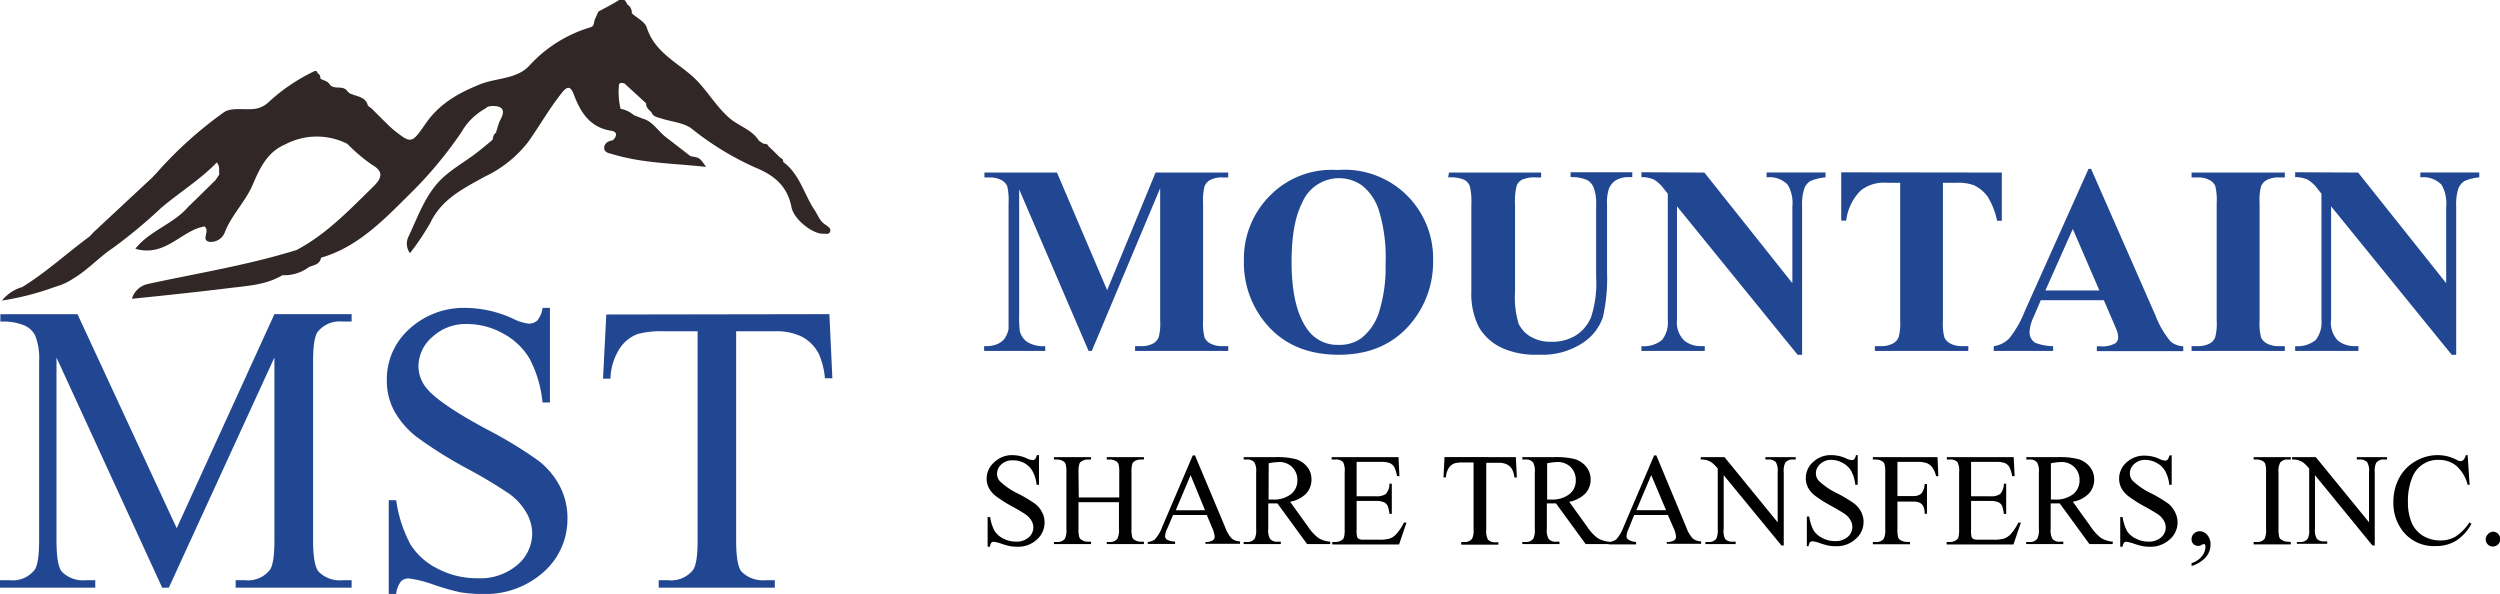<svg id="Layer_1" data-name="Layer 1" xmlns="http://www.w3.org/2000/svg" viewBox="0 0 336.72 80"><defs><style>.cls-1{fill:#224792;}.cls-2{fill:#322727;}</style></defs><title>MST logo</title><path d="M140.58,61.3v4h-.32a5,5,0,0,0-.56-1.86,2.85,2.85,0,0,0-1.14-1.09A3.2,3.2,0,0,0,137,62a2.1,2.1,0,0,0-1.49.55,1.67,1.67,0,0,0-.58,1.25,1.46,1.46,0,0,0,.37,1,9.28,9.28,0,0,0,2.55,1.73,18.75,18.75,0,0,1,2.24,1.35A3.34,3.34,0,0,1,141,69a2.92,2.92,0,0,1,.33,1.34,3.05,3.05,0,0,1-1,2.3,3.72,3.72,0,0,1-2.65,1,5.83,5.83,0,0,1-1-.08,9.75,9.75,0,0,1-1.11-.31,5.29,5.29,0,0,0-1.07-.28.48.48,0,0,0-.34.13,1.2,1.2,0,0,0-.19.54h-.31v-4H134a5.79,5.79,0,0,0,.61,1.89,2.89,2.89,0,0,0,1.16,1,3.56,3.56,0,0,0,1.72.42,2.41,2.41,0,0,0,1.7-.57,1.76,1.76,0,0,0,.63-1.35,1.79,1.79,0,0,0-.24-.87,2.58,2.58,0,0,0-.74-.83,21.24,21.24,0,0,0-1.84-1.1,19.14,19.14,0,0,1-2.14-1.34,3.56,3.56,0,0,1-1-1.11,2.7,2.7,0,0,1-.33-1.33,2.9,2.9,0,0,1,1-2.17A3.45,3.45,0,0,1,137,61.3a4.89,4.89,0,0,1,2,.46,2.07,2.07,0,0,0,.68.21.51.51,0,0,0,.37-.13,1.05,1.05,0,0,0,.23-.54Z" transform="translate(-0.64)"/><path d="M145.94,67h5.45V63.65a4.09,4.09,0,0,0-.11-1.18.79.79,0,0,0-.37-.38,1.68,1.68,0,0,0-.78-.2h-.42v-.32h5v.32h-.41a1.57,1.57,0,0,0-.79.2.71.71,0,0,0-.37.41,4,4,0,0,0-.1,1.15v7.56a3.71,3.71,0,0,0,.11,1.17.73.73,0,0,0,.35.37,1.65,1.65,0,0,0,.8.21h.41v.32h-5V73h.42a1.25,1.25,0,0,0,1-.42,2.48,2.48,0,0,0,.22-1.33V67.64h-5.45v3.57a3.62,3.62,0,0,0,.12,1.17.71.71,0,0,0,.36.37,1.58,1.58,0,0,0,.79.21h.42v.32h-5V73H143a1.26,1.26,0,0,0,1.06-.42,2.62,2.62,0,0,0,.21-1.33V63.65a3.65,3.65,0,0,0-.12-1.18.74.74,0,0,0-.35-.38,1.72,1.72,0,0,0-.8-.2h-.41v-.32h5v.32h-.42a1.57,1.57,0,0,0-.79.2.74.74,0,0,0-.37.41,3.93,3.93,0,0,0-.11,1.15Z" transform="translate(-0.64)"/><path d="M163.18,69.36h-4.54l-.79,1.85a2.76,2.76,0,0,0-.29,1,.59.59,0,0,0,.25.47,2.3,2.3,0,0,0,1.1.26v.32h-3.69V73a2,2,0,0,0,.95-.33,5.26,5.26,0,0,0,1-1.69l4.12-9.64h.3L165.65,71a4.54,4.54,0,0,0,.89,1.53,1.88,1.88,0,0,0,1.12.39v.32H163V73a1.76,1.76,0,0,0,1-.23.6.6,0,0,0,.24-.48,3.56,3.56,0,0,0-.34-1.21Zm-.24-.64L161,64l-2,4.73Z" transform="translate(-0.64)"/><path d="M179.82,73.28h-3.13l-4-5.48c-.3,0-.54,0-.72,0h-.24l-.27,0v3.41a2.39,2.39,0,0,0,.24,1.37,1.22,1.22,0,0,0,1,.38h.45v.32h-5V73h.44a1.18,1.18,0,0,0,1.06-.48,2.75,2.75,0,0,0,.18-1.27V63.64a2.39,2.39,0,0,0-.24-1.37,1.25,1.25,0,0,0-1-.38h-.44v-.32h4.26a10.18,10.18,0,0,1,2.75.27,3.12,3.12,0,0,1,1.51,1,2.62,2.62,0,0,1,.61,1.74,2.74,2.74,0,0,1-.7,1.88,4,4,0,0,1-2.18,1.12l2.42,3.36a6.08,6.08,0,0,0,1.42,1.54,3.68,3.68,0,0,0,1.56.48Zm-8.32-6H172a3.78,3.78,0,0,0,2.53-.73,2.31,2.31,0,0,0,.85-1.85,2.37,2.37,0,0,0-2.5-2.47,7.65,7.65,0,0,0-1.36.17Z" transform="translate(-0.64)"/><path d="M183.36,62.21v4.63h2.58a2.14,2.14,0,0,0,1.34-.3,2,2,0,0,0,.5-1.4h.32v4.07h-.32a3.84,3.84,0,0,0-.25-1.09,1,1,0,0,0-.51-.48,2.63,2.63,0,0,0-1.08-.17h-2.58v3.86a3.46,3.46,0,0,0,.07,1,.55.55,0,0,0,.24.26,1.45,1.45,0,0,0,.66.1h2a5.05,5.05,0,0,0,1.44-.14,2.07,2.07,0,0,0,.86-.54,6.54,6.54,0,0,0,1.1-1.62h.35l-1,2.94h-9V73h.41a1.57,1.57,0,0,0,.79-.2.71.71,0,0,0,.37-.41,3.88,3.88,0,0,0,.1-1.13V63.61a2.56,2.56,0,0,0-.22-1.38,1.34,1.34,0,0,0-1-.34H180v-.32h9l.13,2.56h-.33a4.28,4.28,0,0,0-.4-1.27,1.39,1.39,0,0,0-.66-.52,3.75,3.75,0,0,0-1.21-.13Z" transform="translate(-0.64)"/><path d="M204.81,61.57l.13,2.74h-.33a3.2,3.2,0,0,0-.26-1,1.64,1.64,0,0,0-.71-.74,2.43,2.43,0,0,0-1.17-.24h-1.65v9a2.47,2.47,0,0,0,.23,1.35,1.32,1.32,0,0,0,1,.36h.4v.32h-5V73h.42a1.18,1.18,0,0,0,1.05-.45,2.55,2.55,0,0,0,.19-1.26v-9h-1.41a3.94,3.94,0,0,0-1.16.12,1.59,1.59,0,0,0-.77.63,2.61,2.61,0,0,0-.38,1.26h-.33l.14-2.74Z" transform="translate(-0.64)"/><path d="M217.34,73.28h-3.13l-4-5.48c-.3,0-.54,0-.72,0h-.24l-.27,0v3.41a2.39,2.39,0,0,0,.24,1.37,1.22,1.22,0,0,0,1,.38h.46v.32h-5V73h.44a1.18,1.18,0,0,0,1.06-.48,2.75,2.75,0,0,0,.18-1.27V63.64a2.39,2.39,0,0,0-.24-1.37,1.25,1.25,0,0,0-1-.38h-.44v-.32H210a10.32,10.32,0,0,1,2.76.27,3.14,3.14,0,0,1,1.5,1,2.63,2.63,0,0,1,.62,1.74,2.75,2.75,0,0,1-.71,1.88,4,4,0,0,1-2.18,1.12l2.42,3.36a6.08,6.08,0,0,0,1.42,1.54,3.68,3.68,0,0,0,1.56.48Zm-8.32-6h.48a3.78,3.78,0,0,0,2.53-.73,2.31,2.31,0,0,0,.85-1.85,2.44,2.44,0,0,0-.68-1.78,2.47,2.47,0,0,0-1.82-.69,7.65,7.65,0,0,0-1.36.17Z" transform="translate(-0.64)"/><path d="M225.28,69.36h-4.54L220,71.21a2.76,2.76,0,0,0-.29,1,.59.59,0,0,0,.25.47A2.3,2.3,0,0,0,221,73v.32h-3.69V73a2,2,0,0,0,1-.33,5.26,5.26,0,0,0,1-1.69l4.12-9.64h.3L227.75,71a4.54,4.54,0,0,0,.89,1.53,1.88,1.88,0,0,0,1.12.39v.32h-4.62V73a1.76,1.76,0,0,0,1-.23.6.6,0,0,0,.24-.48A3.56,3.56,0,0,0,226,71Zm-.24-.64-2-4.73-2,4.73Z" transform="translate(-0.64)"/><path d="M229.73,61.57h3.18l7.16,8.78V63.6a2.35,2.35,0,0,0-.24-1.35,1.28,1.28,0,0,0-1-.36h-.41v-.32h4.08v.32h-.42a1.19,1.19,0,0,0-1,.45,2.55,2.55,0,0,0-.19,1.26v9.87h-.31L232.8,64v7.21A2.38,2.38,0,0,0,233,72.6a1.3,1.3,0,0,0,1,.36h.41v.32h-4.07V73h.4a1.22,1.22,0,0,0,1.07-.45,2.68,2.68,0,0,0,.19-1.26V63.11a5.2,5.2,0,0,0-.78-.79,2.65,2.65,0,0,0-.77-.36,2.9,2.9,0,0,0-.76-.07Z" transform="translate(-0.64)"/><path d="M250.85,61.3v4h-.32a5.19,5.19,0,0,0-.55-1.86,2.88,2.88,0,0,0-1.15-1.09,3.17,3.17,0,0,0-1.54-.41,2.06,2.06,0,0,0-1.48.55,1.68,1.68,0,0,0-.59,1.25,1.46,1.46,0,0,0,.37,1,9.45,9.45,0,0,0,2.55,1.73,18.75,18.75,0,0,1,2.24,1.35,3.49,3.49,0,0,1,.93,1.11,3,3,0,0,1-.71,3.64,3.76,3.76,0,0,1-2.66,1,5.83,5.83,0,0,1-1-.08,9.75,9.75,0,0,1-1.11-.31,5.13,5.13,0,0,0-1.07-.28.49.49,0,0,0-.34.13,1.11,1.11,0,0,0-.18.54H244v-4h.32a5.82,5.82,0,0,0,.6,1.89,3,3,0,0,0,1.16,1,3.62,3.62,0,0,0,1.72.42,2.45,2.45,0,0,0,1.71-.57,1.75,1.75,0,0,0,.38-2.22,2.54,2.54,0,0,0-.73-.83c-.23-.17-.84-.54-1.84-1.1a17.39,17.39,0,0,1-2.14-1.34,3.47,3.47,0,0,1-1-1.11,2.81,2.81,0,0,1-.32-1.33,2.89,2.89,0,0,1,1-2.17,3.46,3.46,0,0,1,2.47-.91,4.81,4.81,0,0,1,2,.46,2.1,2.1,0,0,0,.69.21.48.48,0,0,0,.36-.13,1,1,0,0,0,.23-.54Z" transform="translate(-0.64)"/><path d="M256.2,62.21v4.6h2.13a1.57,1.57,0,0,0,1.08-.32,2.13,2.13,0,0,0,.45-1.29h.32v4h-.32a2.25,2.25,0,0,0-.17-1,1.15,1.15,0,0,0-.47-.48,1.88,1.88,0,0,0-.89-.16H256.2v3.68a4.05,4.05,0,0,0,.11,1.17.75.75,0,0,0,.36.37,1.65,1.65,0,0,0,.8.21h.42v.32h-5V73h.41a1.24,1.24,0,0,0,1.05-.42,2.62,2.62,0,0,0,.21-1.33V63.64a4.05,4.05,0,0,0-.11-1.17.81.81,0,0,0-.36-.38,1.66,1.66,0,0,0-.79-.2h-.41v-.32h8.71l.11,2.57h-.3a3.41,3.41,0,0,0-.52-1.2,1.63,1.63,0,0,0-.74-.56,3.8,3.8,0,0,0-1.35-.17Z" transform="translate(-0.64)"/><path d="M266.12,62.21v4.63h2.57a2.1,2.1,0,0,0,1.34-.3,2,2,0,0,0,.5-1.4h.32v4.07h-.32a4.39,4.39,0,0,0-.24-1.09,1,1,0,0,0-.51-.48,2.72,2.72,0,0,0-1.09-.17h-2.57v3.86a3.46,3.46,0,0,0,.07,1,.47.47,0,0,0,.24.26,1.37,1.37,0,0,0,.65.1h2a5,5,0,0,0,1.44-.14,2.16,2.16,0,0,0,.87-.54,6.82,6.82,0,0,0,1.1-1.62h.34l-1,2.94h-9V73h.42a1.54,1.54,0,0,0,.78-.2.73.73,0,0,0,.38-.41,3.88,3.88,0,0,0,.1-1.13V63.61a2.53,2.53,0,0,0-.23-1.38,1.32,1.32,0,0,0-1-.34h-.42v-.32h9l.13,2.56h-.34a4,4,0,0,0-.4-1.27,1.36,1.36,0,0,0-.65-.52,3.82,3.82,0,0,0-1.22-.13Z" transform="translate(-0.64)"/><path d="M285.19,73.28h-3.13l-4-5.48c-.29,0-.53,0-.72,0h-.24l-.26,0v3.41a2.39,2.39,0,0,0,.24,1.37,1.2,1.2,0,0,0,1,.38h.46v.32h-5V73H274a1.17,1.17,0,0,0,1.06-.48,2.58,2.58,0,0,0,.19-1.27V63.64a2.36,2.36,0,0,0-.25-1.37,1.23,1.23,0,0,0-1-.38h-.44v-.32h4.27a10.23,10.23,0,0,1,2.75.27,3.09,3.09,0,0,1,1.5,1,2.58,2.58,0,0,1,.62,1.74,2.74,2.74,0,0,1-.7,1.88,4,4,0,0,1-2.18,1.12l2.42,3.36a5.91,5.91,0,0,0,1.42,1.54,3.68,3.68,0,0,0,1.56.48Zm-8.32-6h.48a3.78,3.78,0,0,0,2.53-.73,2.34,2.34,0,0,0,.85-1.85,2.4,2.4,0,0,0-.69-1.78,2.45,2.45,0,0,0-1.82-.69,7.66,7.66,0,0,0-1.35.17Z" transform="translate(-0.64)"/><path d="M293.14,61.3v4h-.32a5,5,0,0,0-.56-1.86,2.79,2.79,0,0,0-1.14-1.09,3.2,3.2,0,0,0-1.54-.41,2.06,2.06,0,0,0-1.48.55,1.65,1.65,0,0,0-.59,1.25,1.46,1.46,0,0,0,.37,1,9.45,9.45,0,0,0,2.55,1.73,18.75,18.75,0,0,1,2.24,1.35A3.49,3.49,0,0,1,293.6,69a3,3,0,0,1-.71,3.64,3.76,3.76,0,0,1-2.66,1,5.83,5.83,0,0,1-1-.08,9.75,9.75,0,0,1-1.11-.31,5.29,5.29,0,0,0-1.07-.28.49.49,0,0,0-.34.13,1.11,1.11,0,0,0-.18.54h-.32v-4h.32a5.82,5.82,0,0,0,.6,1.89,2.89,2.89,0,0,0,1.16,1,3.62,3.62,0,0,0,1.72.42,2.41,2.41,0,0,0,1.7-.57,1.76,1.76,0,0,0,.63-1.35,1.79,1.79,0,0,0-.24-.87,2.54,2.54,0,0,0-.73-.83c-.23-.17-.84-.54-1.84-1.1a17.39,17.39,0,0,1-2.14-1.34,3.47,3.47,0,0,1-1-1.11,2.7,2.7,0,0,1-.33-1.33,2.9,2.9,0,0,1,1-2.17,3.46,3.46,0,0,1,2.47-.91,4.81,4.81,0,0,1,2,.46,2.1,2.1,0,0,0,.69.21.48.48,0,0,0,.36-.13,1.05,1.05,0,0,0,.23-.54Z" transform="translate(-0.64)"/><path d="M295.82,76.23v-.38a2.91,2.91,0,0,0,1.38-.91,2.13,2.13,0,0,0,.49-1.31.51.51,0,0,0-.08-.28.17.17,0,0,0-.12-.08,1.25,1.25,0,0,0-.42.18.71.71,0,0,1-.32.07.86.86,0,0,1-.93-.94,1,1,0,0,1,.32-.72,1.14,1.14,0,0,1,.79-.31,1.34,1.34,0,0,1,1,.5,1.88,1.88,0,0,1,.44,1.32,2.58,2.58,0,0,1-.61,1.65A4.15,4.15,0,0,1,295.82,76.23Z" transform="translate(-0.64)"/><path d="M309.18,73v.32h-5V73h.41a1.26,1.26,0,0,0,1.06-.42,2.78,2.78,0,0,0,.2-1.33V63.64a3.71,3.71,0,0,0-.11-1.17.84.84,0,0,0-.35-.38,1.76,1.76,0,0,0-.8-.2h-.41v-.32h5v.32h-.43a1.25,1.25,0,0,0-1,.42,2.46,2.46,0,0,0-.22,1.33v7.57a4.05,4.05,0,0,0,.11,1.17.74.74,0,0,0,.37.37,1.55,1.55,0,0,0,.78.21Z" transform="translate(-0.64)"/><path d="M309.37,61.57h3.18l7.17,8.78V63.6a2.25,2.25,0,0,0-.25-1.35,1.28,1.28,0,0,0-1-.36h-.4v-.32h4.08v.32h-.42a1.18,1.18,0,0,0-1.05.45,2.55,2.55,0,0,0-.19,1.26v9.87h-.31L312.44,64v7.21a2.35,2.35,0,0,0,.24,1.35,1.28,1.28,0,0,0,1,.36h.41v.32H310V73h.41a1.2,1.2,0,0,0,1.06-.45,2.55,2.55,0,0,0,.19-1.26V63.11a5.82,5.82,0,0,0-.77-.79,2.78,2.78,0,0,0-.77-.36,3,3,0,0,0-.77-.07Z" transform="translate(-0.64)"/><path d="M333,61.3l.27,4H333a5,5,0,0,0-1.53-2.57,3.7,3.7,0,0,0-2.39-.79,3.68,3.68,0,0,0-3.58,2.48,8.21,8.21,0,0,0-.54,3.22,7,7,0,0,0,.5,2.76A3.86,3.86,0,0,0,327,72.17a4.43,4.43,0,0,0,2.33.62,4,4,0,0,0,2-.49,6.6,6.6,0,0,0,1.92-1.94l.26.18a6.06,6.06,0,0,1-2.05,2.28,5.18,5.18,0,0,1-2.79.73,5.28,5.28,0,0,1-4.51-2.16A6.13,6.13,0,0,1,323,67.61a6.79,6.79,0,0,1,.78-3.23A5.65,5.65,0,0,1,326,62.11a5.81,5.81,0,0,1,3-.81,5.56,5.56,0,0,1,2.5.62,1.32,1.32,0,0,0,.52.19.57.57,0,0,0,.41-.16,1.42,1.42,0,0,0,.32-.65Z" transform="translate(-0.64)"/><path d="M336.4,71.61a1,1,0,0,1,1,1,1,1,0,0,1-1,1,.91.91,0,0,1-.68-.28.89.89,0,0,1-.28-.67.92.92,0,0,1,.28-.69A.94.94,0,0,1,336.4,71.61Z" transform="translate(-0.64)"/><path class="cls-1" d="M149.76,39.08l6.52-15.84h9.79v.66h-.78a3.39,3.39,0,0,0-1.71.37,1.68,1.68,0,0,0-.7.83,7.18,7.18,0,0,0-.2,2.22V43.16a7.76,7.76,0,0,0,.2,2.3,1.75,1.75,0,0,0,.79.81,3.27,3.27,0,0,0,1.62.35h.78v.65H153.52v-.65h.78a3.32,3.32,0,0,0,1.7-.38,1.7,1.7,0,0,0,.71-.85,7.35,7.35,0,0,0,.19-2.23V25.35l-9.21,21.92h-.43l-9.35-21.76V42.43a14.72,14.72,0,0,0,.09,2.18,2.52,2.52,0,0,0,1,1.45,4.17,4.17,0,0,0,2.42.56v.65h-8.23v-.65h.25a3.86,3.86,0,0,0,1.49-.26,2.48,2.48,0,0,0,1-.74,3.62,3.62,0,0,0,.55-1.29c0-.13,0-.73,0-1.81V27.32a7.77,7.77,0,0,0-.19-2.28,1.8,1.8,0,0,0-.8-.8A3.24,3.24,0,0,0,134,23.9h-.77v-.66H143Z" transform="translate(-0.64)"/><path class="cls-1" d="M180.74,22.9a11.93,11.93,0,0,1,12.92,12.27,12.81,12.81,0,0,1-2.68,8q-3.54,4.6-10,4.61t-10-4.4a12.68,12.68,0,0,1-2.8-8.23,12,12,0,0,1,3.64-8.93A11.6,11.6,0,0,1,180.74,22.9ZM181,24a5.39,5.39,0,0,0-5,3.37c-.94,1.84-1.4,4.49-1.4,7.93q0,6.15,2.16,9.1a4.92,4.92,0,0,0,4.22,2.05,5,5,0,0,0,3-.89A7.24,7.24,0,0,0,186.39,42a20.07,20.07,0,0,0,.87-6.49,21.63,21.63,0,0,0-.89-7.14A6.94,6.94,0,0,0,184.11,25,5.31,5.31,0,0,0,181,24Z" transform="translate(-0.64)"/><path class="cls-1" d="M195.8,23.24h12.41v.66h-.62a4.31,4.31,0,0,0-1.93.29,1.62,1.62,0,0,0-.74.81,8.5,8.5,0,0,0-.22,2.56V39.33a12.11,12.11,0,0,0,.48,4.27,4.06,4.06,0,0,0,1.61,1.74,5.26,5.26,0,0,0,2.82.69,6,6,0,0,0,3.32-.88,5.34,5.34,0,0,0,2-2.42,14.49,14.49,0,0,0,.69-5.37v-9.8a5.73,5.73,0,0,0-.34-2.3,2,2,0,0,0-.85-1,5.06,5.06,0,0,0-2.25-.4v-.66h8.31v.66H220a3.22,3.22,0,0,0-1.68.4,2.32,2.32,0,0,0-1,1.23,5.91,5.91,0,0,0-.23,2v9.13a23.77,23.77,0,0,1-.56,6.11,6.79,6.79,0,0,1-2.72,3.46,9.84,9.84,0,0,1-5.9,1.58,11.12,11.12,0,0,1-4.82-.84,7.05,7.05,0,0,1-3.28-2.9,10,10,0,0,1-1-4.77V27.56a8.36,8.36,0,0,0-.23-2.57,1.7,1.7,0,0,0-.8-.81,4.73,4.73,0,0,0-2.09-.28Z" transform="translate(-0.64)"/><path class="cls-1" d="M230.2,23.24l11.85,14.9V27.81a4.83,4.83,0,0,0-.62-2.92,3.37,3.37,0,0,0-2.85-1v-.66h7.94v.66a6.26,6.26,0,0,0-2.05.5,2,2,0,0,0-.81,1,6.75,6.75,0,0,0-.3,2.4v20h-.6l-16.25-20V43.09a3.39,3.39,0,0,0,1,2.8,3.51,3.51,0,0,0,2.17.73h.57v.65h-8.53v-.65a3.91,3.91,0,0,0,2.77-.82,3.82,3.82,0,0,0,.78-2.71v-17l-.52-.64a4.54,4.54,0,0,0-1.34-1.26,4,4,0,0,0-1.69-.33v-.66Z" transform="translate(-0.64)"/><path class="cls-1" d="M270.26,23.24v6.5h-.63a10.34,10.34,0,0,0-1.26-3.23,4.77,4.77,0,0,0-1.9-1.57,6.09,6.09,0,0,0-2.35-.32h-1.79V43.16a7.41,7.41,0,0,0,.2,2.3,1.82,1.82,0,0,0,.8.81,3.19,3.19,0,0,0,1.62.35h.8v.65H253.16v-.65h.8a3.27,3.27,0,0,0,1.68-.38,1.68,1.68,0,0,0,.73-.85,7.22,7.22,0,0,0,.2-2.23V24.62h-1.74a5.1,5.1,0,0,0-3.53,1,6.89,6.89,0,0,0-2,4.09h-.67v-6.5Z" transform="translate(-0.64)"/><path class="cls-1" d="M284,40.43h-8.49l-1,2.34A5.18,5.18,0,0,0,274,44.7a1.61,1.61,0,0,0,.81,1.49,7,7,0,0,0,2.36.43v.65h-8v-.65a3.53,3.53,0,0,0,2.12-1.08,14.12,14.12,0,0,0,2.06-3.62l8.59-19.18h.34l8.66,19.71A12.17,12.17,0,0,0,293,46a2.83,2.83,0,0,0,1.7.64v.65H283.06v-.65h.48a3.5,3.5,0,0,0,2-.4.93.93,0,0,0,.39-.81,2.25,2.25,0,0,0-.1-.66c0-.1-.2-.54-.53-1.33Zm-.6-1.31-3.58-8.28-3.69,8.28Z" transform="translate(-0.64)"/><path class="cls-1" d="M308.38,46.62v.65H295.82v-.65h.8a3.32,3.32,0,0,0,1.68-.38,1.61,1.61,0,0,0,.71-.85,7.35,7.35,0,0,0,.19-2.23V27.35a7.94,7.94,0,0,0-.19-2.3,1.75,1.75,0,0,0-.79-.81,3.2,3.2,0,0,0-1.6-.34h-.8v-.66h12.56v.66h-.8a3.32,3.32,0,0,0-1.68.37,1.68,1.68,0,0,0-.73.85,7.35,7.35,0,0,0-.19,2.23V43.16a7.76,7.76,0,0,0,.2,2.3,1.82,1.82,0,0,0,.8.81,3.19,3.19,0,0,0,1.6.35Z" transform="translate(-0.64)"/><path class="cls-1" d="M318.25,23.24l11.86,14.9V27.81a4.91,4.91,0,0,0-.62-2.92,3.41,3.41,0,0,0-2.86-1v-.66h7.94v.66a6.18,6.18,0,0,0-2,.5,2.1,2.1,0,0,0-.82,1,7,7,0,0,0-.29,2.4v20h-.6l-16.25-20V43.09a3.39,3.39,0,0,0,.94,2.8,3.53,3.53,0,0,0,2.18.73h.56v.65h-8.52v-.65a3.9,3.9,0,0,0,2.76-.82,3.82,3.82,0,0,0,.78-2.71v-17l-.51-.64a4.67,4.67,0,0,0-1.35-1.26,4,4,0,0,0-1.68-.33v-.66Z" transform="translate(-0.64)"/><path class="cls-2" d="M112.42,31.25c-.15.37-.57.21-.88.23-1.36.09-4-1.9-4.3-3.6-.56-2.81-2.3-4.26-4.86-5.31a39.26,39.26,0,0,1-8.73-5.36c-1.18-.73-2.58-.81-3.88-1.24-.55-.18-1.14-.2-1.38-.84v0h0c-.36-.34-.75-.66-.73-1.22l-2.9-2.66c-.39-.11-.8-.2-.77.41a9.3,9.3,0,0,0,.24,3A3.63,3.63,0,0,1,86,15.5l1.19.47c1.38.38,2.07,1.68,3.12,2.49s2.23,1.72,3.34,2.58c1.23.2,1.23.2,2.09,1.44C91.43,22,87.27,22,83.26,20.8c-.5-.15-1.19-.21-1.24-.81s.45-1,1.14-1.09c.59-.51.67-1.16-.16-1.28-2.9-.43-4.16-2.48-5.07-4.88-.42-1.11-.84-1.2-1.58-.28-1.69,2.1-3,4.44-4.55,6.63a16.1,16.1,0,0,1-5.88,4.71c-2.89,1.6-5.78,3-7.31,6.2a35.39,35.39,0,0,1-2.75,4.1A2.15,2.15,0,0,1,55.6,32c1.43-3,2.45-6.25,5.14-8.46,1.19-1,2.51-1.78,3.74-2.69.85-.63,1.65-1.31,2.48-2,.12-.36.12-.79.54-1a.31.31,0,0,1,.07-.35,6.83,6.83,0,0,1,.43-1.3c.87-1.53.16-2-1.28-1.91l-.16.05H66.4l-.48.33a8.4,8.4,0,0,0-3.13,3.13,54.77,54.77,0,0,1-6.91,8.29c-3.49,3.45-7,7.18-12,8.62-.15.92-1,1-1.62,1.25l0,0h0v0A5.49,5.49,0,0,1,39,37.07l-.16,0h-.17c-2.17,1.3-4.64,1.42-7.06,1.72-4.34.53-8.69,1-13.2,1.45a2.86,2.86,0,0,1,2.18-2c6.69-1.45,13.45-2.53,20-4.57,4-2.11,7.1-5.38,10.29-8.5,1.08-1.06,1.61-2-.17-3a23.19,23.19,0,0,1-3.28-2.79,9.09,9.09,0,0,0-8.41.09c-2.39,1-3.41,3.23-4.33,5.38-1,2.34-2.88,4.11-3.79,6.49a2,2,0,0,1-2.08,1.23c-1.16-.28.15-1.38-.62-2.07-3.08.47-5.28,4.21-9.33,3C20.81,31.05,24,30.19,26,27.85l.92-.89,2.75-2.7.51-.76c-.1-.5.15-1.05-.34-1.62-2.28,2.36-5.08,4.06-7.56,6.18a67.83,67.83,0,0,1-6.5,5.39c-1.82,1.21-3.32,2.92-5.26,4.06a8.09,8.09,0,0,1-2.45,1.12A36.68,36.68,0,0,1,.91,40.48a5.41,5.41,0,0,1,2.73-1.82c3.25-2,6-4.56,9.07-6.81l.55-.59,7.94-7.4c.16-.18.32-.35.49-.52a53.81,53.81,0,0,1,9.11-8.22c.89-.62,2.43-.36,3.68-.42a3.44,3.44,0,0,0,2.4-1A24.66,24.66,0,0,1,43,9.58c.27-.08.38.07.43.3.32.14.36.43.38.73.44.24,1,.31,1.27.81l0,0v0h0c.63.71,1.79,0,2.35.87l.38.34a.74.74,0,0,1,.38.12c.83.29,1.76.43,2,1.48l.54.42c.76.77,1.53,1.53,2.3,2.29l.58.52c2.4,1.9,2.46,1.94,4.32-.76s4.35-4.12,7.33-5.33c2.25-.91,5.08-.69,6.75-2.61a18.15,18.15,0,0,1,8.21-5.1c.46-.15.4-.62.52-1l.45-1a.21.21,0,0,1,.14-.15c.84-.46,1.7-.88,2.5-1.39s1-.11,1.31.48h0a1.32,1.32,0,0,1,.6,1.19c.68.62,1.74,1.13,2,1.88,1,3.18,3.76,4.54,6,6.46,1.91,1.64,3.08,3.9,5,5.64,1.3,1.21,3.16,1.63,4.12,3.19l.64.41c.28,0,.52,0,.62.31l.52.48,1.1,1.09c.22.11.44.23.37.55,2.24,1.63,2.81,4.35,4.25,6.5.47.71.73,1.57,1.52,2C112.22,30.61,112.64,30.75,112.42,31.25Z" transform="translate(-0.64)"/><path class="cls-1" d="M22.49,79.16l-14.24-31V72.77c0,2.27.24,3.68.73,4.24a4,4,0,0,0,3.18,1.14h1.31v1H.64v-1H2a3.74,3.74,0,0,0,3.31-1.41c.4-.58.6-1.9.6-4V48.7a8.44,8.44,0,0,0-.54-3.53,3,3,0,0,0-1.4-1.32,7.45,7.45,0,0,0-3.28-.53v-1H11.08L24.44,71.14,37.6,42.31H48v1H46.75a3.78,3.78,0,0,0-3.34,1.41c-.4.58-.6,1.9-.6,4V72.77c0,2.27.26,3.68.76,4.24a4,4,0,0,0,3.18,1.14H48v1H32.38v-1h1.3A3.72,3.72,0,0,0,37,76.74c.4-.58.6-1.9.6-4V48.15l-14.22,31Z" transform="translate(-0.64)"/><path class="cls-1" d="M74.71,41.47V54.21h-1A15.82,15.82,0,0,0,72,48.37a9.07,9.07,0,0,0-3.6-3.45,10,10,0,0,0-4.83-1.28,6.6,6.6,0,0,0-4.68,1.73A5.25,5.25,0,0,0,57,49.3a4.7,4.7,0,0,0,1.16,3.07c1.13,1.35,3.8,3.17,8,5.43a56.81,56.81,0,0,1,7,4.25,10.4,10.4,0,0,1,2.91,3.49,9.25,9.25,0,0,1,1,4.22A9.51,9.51,0,0,1,73.91,77a11.75,11.75,0,0,1-8.35,3,18,18,0,0,1-3-.24,33.71,33.71,0,0,1-3.49-1,15.61,15.61,0,0,0-3.36-.85,1.39,1.39,0,0,0-1.07.41A3.27,3.27,0,0,0,54,80H53V67.37h1a17.94,17.94,0,0,0,1.91,5.93,9,9,0,0,0,3.65,3.28,11.34,11.34,0,0,0,5.4,1.3,7.68,7.68,0,0,0,5.36-1.79,5.57,5.57,0,0,0,2-4.24,5.76,5.76,0,0,0-.75-2.75,8.14,8.14,0,0,0-2.32-2.58,65.76,65.76,0,0,0-5.79-3.46,56.49,56.49,0,0,1-6.72-4.23,11.42,11.42,0,0,1-3-3.48,8.57,8.57,0,0,1-1-4.18,9.06,9.06,0,0,1,3-6.83,10.85,10.85,0,0,1,7.74-2.87,15.59,15.59,0,0,1,6.23,1.44,6.47,6.47,0,0,0,2.14.68A1.64,1.64,0,0,0,73,43.17a3.35,3.35,0,0,0,.72-1.7Z" transform="translate(-0.64)"/><path class="cls-1" d="M112.35,42.31l.4,8.64h-1a10.59,10.59,0,0,0-.81-3.26,5.49,5.49,0,0,0-2.25-2.32,7.78,7.78,0,0,0-3.68-.75H99.79V72.77c0,2.27.25,3.68.74,4.24a4.06,4.06,0,0,0,3.18,1.14H105v1H89.36v-1h1.3A3.75,3.75,0,0,0,94,76.74c.4-.58.6-1.9.6-4V44.62H90.15a12.47,12.47,0,0,0-3.67.38,5.09,5.09,0,0,0-2.42,2,8,8,0,0,0-1.2,4h-1l.44-8.64Z" transform="translate(-0.64)"/></svg>